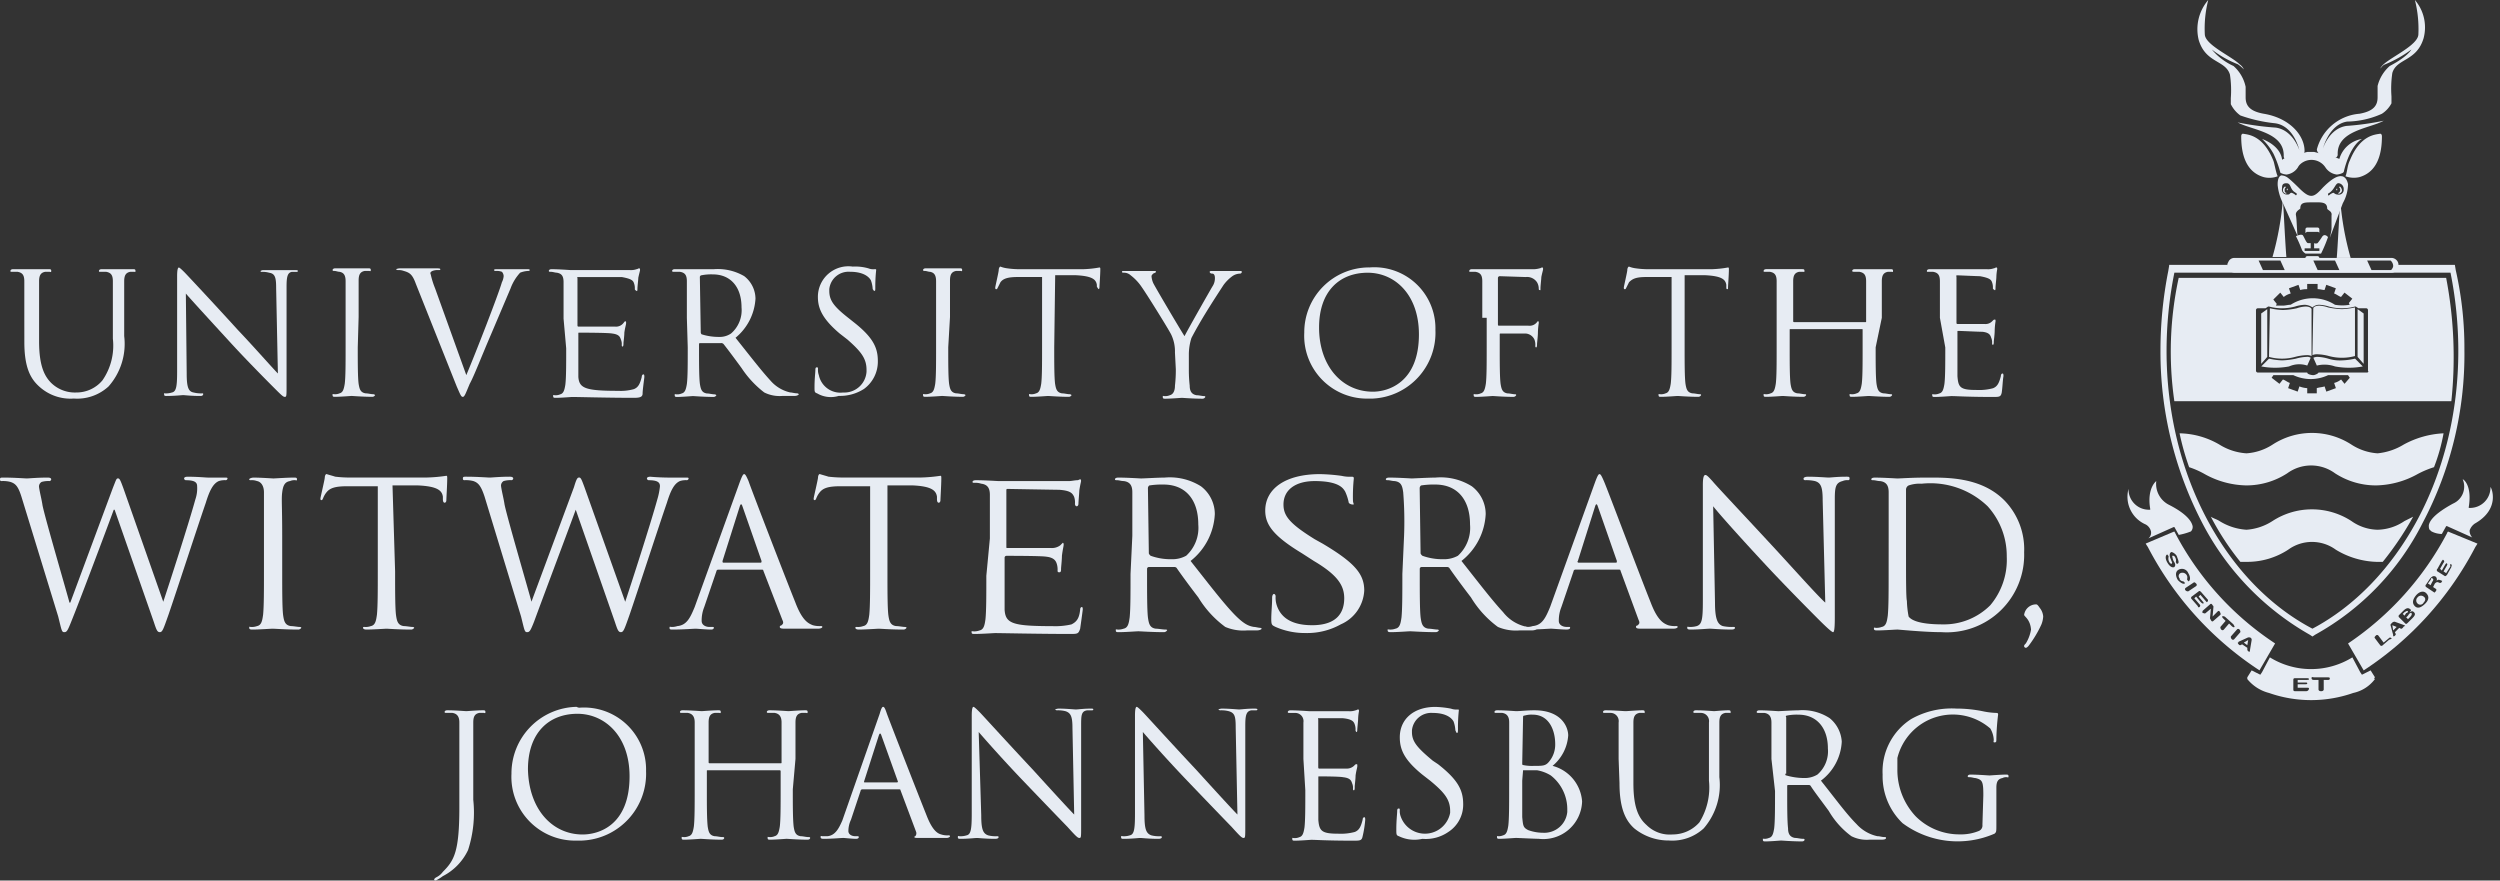 <svg xmlns="http://www.w3.org/2000/svg" width="165" height="58.114" viewBox="0 0 165 58.114">
    <rect x="0" y="0" width="165" height="58.114" fill="#333333" stroke="none"/>
    <defs>
        <style>
            .cls-1{fill:#e7ecf3}
        </style>
    </defs>
    <g id="University_of_the_Witwatersrand" transform="translate(0 -2)">
        <g id="Grupo_4311" transform="translate(0 2)">
            <g id="Layer_1_1_" transform="translate(0 17.48)">
                <path id="Trazado_6970" d="M2.117 36.209V33.8c0-.4-.115-.573-.458-.63h-.4c-.057 0-.057 0-.057-.057s.055-.113.17-.113h2.35c.115 0 .172 0 .172.115s-.057.057-.115.057h-.287c-.287.057-.4.229-.4.63v3.954c0 1.6.344 2.292.8 2.751a2.243 2.243 0 0 0 1.662.63 2.232 2.232 0 0 0 1.719-.8 4.029 4.029 0 0 0 .688-2.751V33.8c0-.4-.115-.573-.458-.63H7.1c-.057 0-.057 0-.057-.057S7.1 33 7.218 33h2.063c.115 0 .172 0 .172.115s-.057.057-.057.057h-.287c-.287.057-.4.229-.4.63v3.611a4.244 4.244 0 0 1-1.032 3.324 3.057 3.057 0 0 1-2.292.8 3.057 3.057 0 0 1-2.292-.8c-.573-.516-.974-1.261-.974-2.923z" class="cls-1" transform="translate(-.512 -32.713)"/>
                <path id="Trazado_6971" d="M20.39 39.792c0 .917.115 1.2.458 1.261a1.95 1.95 0 0 0 .573.057c.057 0 .057 0 .057.057s-.057.115-.172.115c-.63 0-1.089-.057-1.146-.057s-.573.057-1.089.057c-.115 0-.172 0-.172-.115s.057-.057.057-.057a1.262 1.262 0 0 0 .458-.057c.287-.057.344-.4.344-1.375v-6.3c0-.458.057-.573.115-.573s.287.229.4.344 1.834 1.949 3.5 3.783c1.089 1.146 2.292 2.522 2.636 2.866l-.115-5.617c0-.688-.057-.974-.458-1.032a1.587 1.587 0 0 0-.516-.057.056.056 0 0 1-.057-.057.335.335 0 0 1 .229-.057h2.063c.115 0 .172 0 .172.057s-.057.057-.115.057h-.287c-.287.057-.344.344-.344.974v6.476c0 .745 0 .8-.115.8s-.229-.115-.8-.688c-.115-.115-1.719-1.719-2.866-2.98-1.261-1.375-2.522-2.751-2.866-3.152z" class="cls-1" transform="translate(-8.068 -32.628)"/>
                <path id="Trazado_6972" d="M39.962 38.115c0 1.032 0 1.949.057 2.407.057.344.115.573.458.63.172 0 .344.057.516.057a.2.2 0 0 1 .115.057.212.212 0 0 1-.172.115c-.63 0-1.318-.057-1.375-.057s-.745.057-1.089.057c-.115 0-.172 0-.172-.115s0-.057.115-.057a.727.727 0 0 0 .344-.057c.229-.057.287-.287.344-.63.057-.458.057-1.318.057-2.407V33.76c0-.4-.115-.573-.4-.63-.115 0-.229-.057-.344-.057-.057 0-.115 0-.115-.057s.057-.115.172-.115h2.177c.115 0 .172 0 .172.115s-.057.057-.115.057h-.287c-.287.057-.4.229-.4.63v2.407z" class="cls-1" transform="translate(-16.35 -32.671)"/>
                <path id="Trazado_6973" d="M50.242 39.949c.63-1.49 2.121-5.33 2.35-6.132a1.063 1.063 0 0 0 .115-.4.438.438 0 0 0-.115-.287.975.975 0 0 0-.4-.057c-.057 0-.115 0-.115-.057s.057-.057.229-.057h1.949c.115 0 .172 0 .172.057s-.057.057-.115.057a1.673 1.673 0 0 0-.516.115 3.086 3.086 0 0 0-.63 1.032L51.9 37.2c-.688 1.6-1.146 2.808-1.433 3.324-.287.688-.344.86-.458.86s-.172-.172-.4-.688l-2.694-6.763c-.229-.63-.4-.745-.8-.86a.975.975 0 0 0-.4-.057.2.2 0 0 1-.115-.057.7.7 0 0 1 .287-.057h2.35c.172 0 .287 0 .287.057s0 .057-.115.057a.975.975 0 0 0-.4.057c-.115.057-.172.115-.115.229a5.633 5.633 0 0 0 .287.917z" class="cls-1" transform="translate(-19.466 -32.671)"/>
                <path id="Trazado_6974" d="M78.374 36.2v-2.406c0-.4-.115-.573-.458-.63h-.4c-.057 0-.115 0-.115-.057s.057-.115.172-.115h2.579a3.465 3.465 0 0 1 2.006.458 1.9 1.9 0 0 1 .745 1.49 3.613 3.613 0 0 1-1.318 2.579c.917 1.146 1.662 2.121 2.292 2.808a2.438 2.438 0 0 0 1.318.8c.115 0 .287.057.458.057a.2.2 0 0 1 .115.057s-.057.115-.287.115h-.8a2.263 2.263 0 0 1-1.2-.229 6.624 6.624 0 0 1-1.49-1.6c-.458-.63-.974-1.318-1.2-1.6a.211.211 0 0 0-.172-.057h-1.385c-.057 0-.057.057-.057.115v.172c0 1.032 0 1.949.057 2.407.057.344.115.573.458.63.172 0 .344.057.516.057a.2.2 0 0 1 .115.057.212.212 0 0 1-.172.115c-.63 0-1.318-.057-1.375-.057s-.688.057-1.032.057c-.115 0-.172 0-.172-.115s0-.057.115-.057a.727.727 0 0 0 .344-.057c.229-.057.287-.287.344-.63.057-.458.057-1.318.057-2.407zm.917.974a.2.2 0 0 0 .057.115 3.7 3.7 0 0 0 1.146.172 1.316 1.316 0 0 0 .8-.229 2.029 2.029 0 0 0 .688-1.719c0-1.375-.745-2.178-1.891-2.178a3.268 3.268 0 0 0-.745.057.123.123 0 0 0-.115.115z" class="cls-1" transform="translate(-33.041 -32.705)"/>
                <path id="Trazado_6975" d="M93.972 41.067c-.172-.057-.172-.115-.172-.4 0-.573.057-.974.057-1.146s.057-.172.115-.172.057.057.057.115a.975.975 0 0 0 .057.4 1.449 1.449 0 0 0 1.6 1.146 1.469 1.469 0 0 0 1.547-1.375v-.115c0-.745-.344-1.2-1.261-2.006l-.516-.4c-1.146-.974-1.433-1.662-1.433-2.407a2.014 2.014 0 0 1 2.299-2.007 3.173 3.173 0 0 1 1.032.115.85.85 0 0 0 .4.057c.115 0 .115 0 .115.057a10.219 10.219 0 0 0-.057 1.146c0 .172 0 .229-.057.229s-.057-.057-.115-.115a2.036 2.036 0 0 0-.115-.573c-.057-.115-.344-.573-1.375-.573a1.278 1.278 0 0 0-1.375 1.146v.111c0 .63.287 1.032 1.318 1.834l.287.229c1.318 1.032 1.6 1.719 1.6 2.579a2.227 2.227 0 0 1-.917 1.834 2.922 2.922 0 0 1-1.662.458 1.789 1.789 0 0 1-1.429-.167z" class="cls-1" transform="translate(-40.042 -32.585)"/>
                <path id="Trazado_6976" d="M107.962 38.115c0 1.032 0 1.949.057 2.407.057.344.115.573.458.63.172 0 .344.057.516.057a.2.2 0 0 1 .115.057.212.212 0 0 1-.172.115c-.63 0-1.318-.057-1.375-.057s-.745.057-1.089.057c-.115 0-.172 0-.172-.115s0-.057.115-.057a.727.727 0 0 0 .344-.057c.229-.057.287-.287.344-.63.057-.458.057-1.318.057-2.407V33.76c0-.4-.115-.573-.4-.63-.115 0-.229-.057-.344-.057-.057 0-.115 0-.115-.057s.057-.115.172-.115h2.235c.115 0 .172 0 .172.115s-.057.057-.115.057h-.287c-.287.057-.4.229-.4.63v2.407z" class="cls-1" transform="translate(-45.378 -32.671)"/>
                <path id="Trazado_6977" d="M118.5 38.03c0 1.032 0 1.949.057 2.407.057.344.115.573.458.63.172 0 .344.057.516.057a.2.2 0 0 1 .115.057.212.212 0 0 1-.172.115c-.63 0-1.318-.057-1.375-.057s-.745.057-1.089.057c-.115 0-.172 0-.172-.115s0-.057.115-.057a.727.727 0 0 0 .344-.057c.229-.057.287-.287.344-.63.057-.458.057-1.318.057-2.407v-4.642h-1.6c-.688 0-.974.115-1.146.344l-.172.344c-.057.115-.057.115-.115.115s-.057-.057-.057-.115.229-1.032.229-1.146.057-.229.115-.229a1.772 1.772 0 0 0 .458.115 5.667 5.667 0 0 0 .86.057h4.126a7.022 7.022 0 0 0 1.089-.115c.057 0 .057.057.057.115 0 .344-.057 1.089-.057 1.2s-.057.115-.057.115a.709.709 0 0 1-.115-.172V33.9c-.057-.344-.287-.573-1.375-.63h-1.375z" class="cls-1" transform="translate(-48.921 -32.585)"/>
                <path id="Trazado_6978" d="M132.7 38.587a2.566 2.566 0 0 0-.229-1.146c-.057-.172-1.547-2.579-1.949-3.152a3.27 3.27 0 0 0-.745-.8.651.651 0 0 0-.458-.172c-.057 0-.115 0-.115-.057s.057-.057.115-.057h2.006c.115 0 .115 0 .115.057s-.057.057-.172.115c-.057.057-.115.115-.115.172a1.349 1.349 0 0 0 .115.458c.172.344 1.834 3.152 2.063 3.5.229-.458 1.6-2.866 1.834-3.267a.968.968 0 0 0 .172-.573c0-.172-.057-.287-.172-.287s-.172-.057-.172-.115.057-.057.172-.057h1.834c.057 0 .115 0 .115.057a.123.123 0 0 1-.115.115.924.924 0 0 0-.516.172 2.717 2.717 0 0 0-.573.573c-.745 1.146-1.49 2.292-2.121 3.5a3.6 3.6 0 0 0-.172 1.089v.974a9.035 9.035 0 0 0 .057 1.089c0 .344.115.573.458.63.172 0 .344.057.516.057a.056.056 0 0 1 .057.057.212.212 0 0 1-.172.115c-.63 0-1.318-.057-1.375-.057s-.745.057-1.089.057c-.115 0-.172 0-.172-.115s0-.057.115-.057a.727.727 0 0 0 .344-.057c.229-.057.344-.287.344-.63a9.033 9.033 0 0 0 .057-1.089z" class="cls-1" transform="translate(-55.153 -32.799)"/>
                <path id="Trazado_6979" d="M154.5 32.8a4.033 4.033 0 0 1 4.356 4.126 4.348 4.348 0 0 1-4.126 4.528h-.23a4.147 4.147 0 0 1-4.3-4.356 4.281 4.281 0 0 1 4.241-4.3zm.229 8.2c.974 0 3.038-.573 3.038-3.783 0-2.636-1.6-4.069-3.381-4.069-1.834 0-3.209 1.2-3.209 3.611-.003 2.575 1.545 4.241 3.551 4.241z" class="cls-1" transform="translate(-64.118 -32.628)"/>
                <path id="Trazado_6980" d="M170.06 36.124v-2.407c0-.4-.115-.573-.458-.63h-.344c-.057 0-.057 0-.057-.057s.057-.115.172-.115h3.954a1.587 1.587 0 0 0 .516-.057c.057 0 .115-.057.172-.057s.057.057.057.115-.057.229-.115.516c0 .115-.057.573-.057.745s0 .115-.057.115-.057-.057-.057-.115a.828.828 0 0 0-.115-.4.786.786 0 0 0-.745-.344l-1.719-.057a.123.123 0 0 0-.115.115v3.038c0 .057 0 .115.057.115h1.951a.618.618 0 0 0 .516-.172c.115-.115.057-.115.115-.115s.057 0 .057.115a4.566 4.566 0 0 0-.057.63c0 .229-.057.688-.057.745s0 .229-.057.229-.057-.057-.057-.115a.975.975 0 0 0-.057-.4.69.69 0 0 0-.573-.4h-1.662c-.057 0-.057 0-.057.115v.8c0 1.032 0 1.949.057 2.407.057.344.115.573.458.63.172 0 .344.057.516.057a.056.056 0 0 1 .057.057.212.212 0 0 1-.172.115c-.63 0-1.318-.057-1.375-.057s-.745.057-1.089.057c-.115 0-.172 0-.172-.115s0-.057.115-.057a.727.727 0 0 0 .344-.057c.229-.057.287-.287.344-.63.057-.458.057-1.318.057-2.407v-1.952z" class="cls-1" transform="translate(-72.229 -32.628)"/>
                <path id="Trazado_6981" d="M191.012 38.03c0 1.032 0 1.949.057 2.407.057.344.115.573.458.63.172 0 .344.057.516.057a.056.056 0 0 1 .057.057.212.212 0 0 1-.172.115c-.63 0-1.318-.057-1.375-.057s-.745.057-1.089.057c-.115 0-.172 0-.172-.115s0-.057.115-.057a.727.727 0 0 0 .344-.057c.229-.057.287-.287.344-.63.057-.458.057-1.318.057-2.407v-4.642h-1.662c-.688 0-.917.115-1.146.344l-.172.344c-.057.115-.057.115-.115.115s-.057-.057-.057-.115.229-1.032.229-1.146.057-.229.115-.229a1.772 1.772 0 0 0 .458.115 5.667 5.667 0 0 0 .86.057h4.126a7.021 7.021 0 0 0 1.089-.115c.057 0 .057.057.057.115 0 .344-.057 1.089-.057 1.2s0 .115-.057.115-.057-.057-.057-.172V33.9c-.057-.344-.287-.573-1.375-.63h-1.375z" class="cls-1" transform="translate(-79.827 -32.585)"/>
                <path id="Trazado_6982" d="M210.493 38.158c0 1.032 0 1.949.057 2.407.057.344.115.573.458.63.172 0 .344.057.516.057a.056.056 0 0 1 .057.057.212.212 0 0 1-.172.115c-.573 0-1.318-.057-1.375-.057s-.745.057-1.089.057c-.115 0-.172 0-.172-.115s0-.057.115-.057a.727.727 0 0 0 .344-.057c.229-.057.287-.287.344-.63.057-.458.057-1.318.057-2.407v-1.146c0-.057 0-.057-.057-.057h-4.7c-.057 0-.057 0-.057.057v1.146c0 1.032 0 1.949.057 2.407.057.344.115.573.458.63.172 0 .344.057.516.057a.056.056 0 0 1 .057.057.212.212 0 0 1-.172.115c-.63 0-1.318-.057-1.375-.057s-.745.057-1.089.057c-.115 0-.172 0-.172-.115s0-.057.115-.057a.727.727 0 0 0 .344-.057c.229-.057.287-.287.344-.63.057-.458.057-1.318.057-2.407V33.8c0-.4-.115-.573-.458-.63h-.344c-.057 0-.057 0-.057-.057s.057-.115.172-.115h2.35c.115 0 .172 0 .172.115s-.057.057-.057.057h-.287c-.287.057-.4.229-.4.63v2.636a.056.056 0 0 0 .057.057h4.7c.057 0 .057 0 .057-.057V33.8c0-.4-.115-.573-.458-.63h-.344c-.057 0-.115 0-.115-.057S209 33 209.118 33h2.35c.115 0 .172 0 .172.115s-.057.057-.057.057h-.283c-.287.057-.4.229-.4.63v2.407z" class="cls-1" transform="translate(-86.7 -32.713)"/>
                <path id="Trazado_6983" d="M222.76 36.124v-2.407c0-.4-.115-.573-.458-.63h-.344c-.057 0-.057 0-.057-.057s.057-.115.172-.115h3.783a1.117 1.117 0 0 0 .458-.057c.057 0 .115-.057.172-.057s.057.057.057.115a3.168 3.168 0 0 0-.057.516c0 .115-.057.573-.057.745s-.057.115-.057.115-.115-.057-.115-.115a.975.975 0 0 0-.057-.4c-.057-.172-.172-.287-.8-.4-.172 0-1.375-.057-1.49-.057s-.057.057-.057.115v2.98c0 .057 0 .115.057.115h1.777a.618.618 0 0 0 .516-.172c.115-.115.115-.115.172-.115s.057 0 .057.115a4.564 4.564 0 0 0-.057.63c0 .229-.057.63-.057.688s0 .229-.057.229-.057-.057-.057-.115a.727.727 0 0 0-.057-.344c-.057-.172-.115-.344-.573-.4-.287 0-1.375-.057-1.6-.057-.057 0-.057 0-.057.057v2.923c.057.745.172.917 1.261.917a3.527 3.527 0 0 0 1.089-.115c.287-.115.4-.344.516-.8 0-.115.057-.172.115-.172s.057.115.057.172c-.057.344-.057.688-.115 1.089-.057.287-.172.287-.573.287-1.662 0-2.407-.057-2.751-.057-.057 0-.745.057-1.089.057-.115 0-.172 0-.172-.115s0-.057.115-.057a.727.727 0 0 0 .344-.057c.229-.057.287-.287.344-.63.057-.458.057-1.318.057-2.407z" class="cls-1" transform="translate(-94.726 -32.628)"/>
                <path id="Trazado_6984" d="M10.775 65.153c.4-1.2 1.662-5.1 2.121-6.763a2.228 2.228 0 0 0 .115-.86c0-.229-.115-.4-.745-.4a.123.123 0 0 1-.115-.115c0-.057.057-.115.229-.115.688 0 1.2.057 1.375.057h1.089c.115 0 .172 0 .172.057a.123.123 0 0 1-.115.115 1.262 1.262 0 0 0-.458.057c-.4.172-.63.688-.86 1.433-.573 1.662-1.949 5.9-2.464 7.393-.344.974-.4 1.146-.573 1.146s-.229-.172-.4-.688l-2.581-7.392h-.057c-.459 1.261-2.293 6.132-2.808 7.393-.229.573-.287.688-.458.688s-.172-.115-.4-1.032l-2.409-7.852c-.229-.745-.4-.917-.745-1.032a1.95 1.95 0 0 0-.573-.057c-.057 0-.115 0-.115-.115s.057-.115.229-.115c.688 0 1.433.057 1.547.057s.688-.057 1.375-.057c.172 0 .229.057.229.115a.123.123 0 0 1-.115.115 1.587 1.587 0 0 0-.516.057.347.347 0 0 0-.172.344c.057.4.172.8.229 1.2.172.86 1.6 5.731 1.777 6.419h.057l2.808-7.565c.229-.573.229-.63.344-.63s.172.172.344.63z" class="cls-1" transform="translate(0 -42.916)"/>
                <path id="Trazado_6985" d="M30.878 63.19c0 1.261 0 2.35.057 2.866.057.4.115.688.516.745.172 0 .458.057.573.057s.115.057.115.057a.248.248 0 0 1-.229.115c-.745 0-1.547-.057-1.662-.057s-.917.057-1.318.057c-.115 0-.229 0-.229-.115s0-.057.115-.057a.975.975 0 0 0 .4-.057c.287-.057.344-.344.4-.745.057-.573.057-1.6.057-2.866v-5.216c0-.4-.172-.688-.458-.745a.975.975 0 0 0-.4-.057c-.057 0-.115 0-.115-.057s.172-.115.287-.115c.458 0 1.261.057 1.318.057S31.222 57 31.623 57c.172 0 .229 0 .229.115s-.057.057-.115.057a.727.727 0 0 0-.344.057c-.344.057-.458.287-.516.745s0 .8 0 2.866z" class="cls-1" transform="translate(-12.252 -42.959)"/>
                <path id="Trazado_6986" d="M41.829 63.019c0 1.261 0 2.35.057 2.866.057.4.115.688.516.745.172 0 .458.057.573.057s.115.057.115.057a.248.248 0 0 1-.229.115c-.745 0-1.547-.057-1.6-.057s-.917.057-1.318.057c-.172 0-.229-.057-.229-.115s0-.057.115-.057a.975.975 0 0 0 .4-.057c.287-.057.344-.344.4-.745.057-.573.057-1.6.057-2.866V57.4h-2.009c-.8 0-1.146.115-1.375.4a1.437 1.437 0 0 0-.229.4c-.057.115-.057.115-.115.115s-.057-.057-.057-.115.287-1.261.287-1.375.057-.229.115-.229c.172.057.4.115.573.172a7.777 7.777 0 0 0 1.032.057h4.986a10.231 10.231 0 0 0 1.318-.115c.057 0 .057.057.057.172 0 .4-.057 1.318-.057 1.433s-.057.172-.115.172-.115-.057-.115-.229v-.168c-.057-.4-.344-.688-1.662-.745h-1.663z" class="cls-1" transform="translate(-15.752 -42.788)"/>
                <path id="Trazado_6987" d="M64.017 65.153c.4-1.2 1.662-5.1 2.121-6.763a4.569 4.569 0 0 0 .172-.86c0-.229-.115-.4-.745-.4a.123.123 0 0 1-.115-.115c0-.057.057-.115.229-.115.63.057 1.2.057 1.318.057h1.032c.115 0 .172 0 .172.057a.123.123 0 0 1-.115.115 1.262 1.262 0 0 0-.458.057c-.4.172-.63.688-.86 1.433-.573 1.662-1.949 5.9-2.464 7.393-.344.974-.4 1.146-.573 1.146s-.229-.172-.4-.688l-2.579-7.393c-.458 1.261-2.292 6.132-2.751 7.393-.229.573-.287.688-.458.688s-.172-.115-.4-1.032l-2.407-7.909c-.229-.688-.4-.917-.745-1.032a1.95 1.95 0 0 0-.573-.057c-.057 0-.115 0-.115-.115s.057-.115.229-.115c.688 0 1.433.057 1.547.057s.688-.057 1.318-.057c.172 0 .229.057.229.115a.123.123 0 0 1-.115.115 1.587 1.587 0 0 0-.516.057.347.347 0 0 0-.172.344c.057.4.172.8.229 1.2.172.86 1.6 5.731 1.777 6.419l2.808-7.565c.172-.573.229-.63.344-.63s.172.172.344.63z" class="cls-1" transform="translate(-22.753 -42.916)"/>
                <path id="Trazado_6988" d="M81.742 57.116c.172-.458.229-.516.287-.516s.115.057.287.458c.172.516 2.292 6.018 3.095 8.024.458 1.2.86 1.375 1.146 1.49a1.587 1.587 0 0 0 .516.057c.057 0 .115 0 .115.057s-.115.115-.287.115H84.78c-.229 0-.4 0-.4-.115s.057-.057.115-.115.172-.115.057-.344l-1.262-3.265c0-.057-.057-.057-.115-.057h-2.866a.123.123 0 0 0-.115.115l-.8 2.35a2.376 2.376 0 0 0-.172.917c0 .287.287.4.516.4h.172c.115 0 .115 0 .115.057s-.057.115-.172.115c-.344 0-.917-.057-1.032-.057s-.86.057-1.49.057c-.172 0-.229 0-.229-.115s.057-.057.115-.057a1.119 1.119 0 0 0 .4-.057c.63-.057.86-.573 1.146-1.261zm1.375 5.33c.057 0 .057-.057.057-.115l-1.261-3.611q-.086-.258-.172 0L80.6 62.331c0 .057 0 .115.057.115z" class="cls-1" transform="translate(-32.913 -42.788)"/>
                <path id="Trazado_6989" d="M98.571 63.019c0 1.261 0 2.35.057 2.866.057.4.115.688.516.745.172 0 .458.057.573.057s.115.057.115.057a.248.248 0 0 1-.229.115c-.745 0-1.547-.057-1.6-.057s-.917.057-1.318.057c-.172 0-.229-.057-.229-.115s0-.057.115-.057a.975.975 0 0 0 .4-.057c.287-.057.344-.344.4-.745.057-.573.057-1.6.057-2.866V57.4h-1.951c-.8 0-1.146.115-1.375.4a1.436 1.436 0 0 0-.229.4c-.057.115-.057.115-.115.115s-.057-.057-.057-.115.287-1.261.287-1.375.057-.229.115-.229c.172.057.4.115.573.172a8.558 8.558 0 0 0 1.089.057h4.986a10.231 10.231 0 0 0 1.318-.115c.057 0 .057.057.057.172 0 .4-.057 1.318-.057 1.433s-.057.172-.115.172-.115-.057-.115-.229v-.168c-.057-.4-.344-.688-1.6-.745h-1.668z" class="cls-1" transform="translate(-39.999 -42.788)"/>
                <path id="Trazado_6990" d="M113.1 61.1v-2.868c0-.4-.115-.688-.573-.745a1.262 1.262 0 0 0-.458-.057c-.057 0-.115 0-.115-.057s.057-.115.229-.115c.573 0 1.433.057 1.49.057h4.642c.172 0 .4-.057.573-.057.057 0 .115-.057.172-.057s.057.057.057.115-.057.229-.115.63c0 .115-.057.745-.057.86s-.057.172-.115.172-.115-.057-.115-.172a1.117 1.117 0 0 0-.057-.458c-.115-.229-.229-.4-.974-.458-.229 0-3.324-.057-3.439-.057-.057 0-.057.057-.057.115v3.668c0 .115 0 .115.057.115h2.866a.922.922 0 0 0 .63-.172l.172-.172s.057 0 .057.115-.057.287-.115.745c0 .287-.057.745-.057.86s0 .229-.115.229-.115-.057-.115-.115a1.262 1.262 0 0 0-.057-.458c-.057-.172-.172-.4-.688-.458-.344-.057-2.407-.057-2.636-.057a.123.123 0 0 0-.115.115V65.8c.057.917.516 1.089 3.152 1.089a4.7 4.7 0 0 0 1.261-.115c.344-.172.516-.4.573-.974 0-.115.057-.172.115-.172s.057.115.057.172c-.057.458-.115.86-.172 1.261-.115.344-.172.344-.688.344-2.006 0-4.528-.057-4.929-.057-.057 0-.917.057-1.318.057-.172 0-.229 0-.229-.115s0-.057.115-.057a.975.975 0 0 0 .4-.057c.287-.057.344-.344.4-.745.057-.573.057-1.6.057-2.866z" class="cls-1" transform="translate(-47.768 -43.044)"/>
                <path id="Trazado_6991" d="M129.546 60.832v-2.866c0-.4-.115-.688-.573-.745-.172 0-.287-.057-.458-.057-.057 0-.115 0-.115-.057s.057-.115.229-.115c.573 0 1.433.057 1.49.057.172 0 1.146-.057 1.547-.057a3.869 3.869 0 0 1 2.407.573 2.307 2.307 0 0 1 .917 1.834 4.194 4.194 0 0 1-1.6 3.095c1.089 1.375 2.006 2.579 2.751 3.381s1.089.917 1.433.974c.115 0 .287.057.4.057a.2.2 0 0 1 .115.057s-.057.115-.344.115h-.63a3.025 3.025 0 0 1-1.433-.229A6.742 6.742 0 0 1 133.9 64.9c-.573-.745-1.2-1.6-1.433-1.949a.211.211 0 0 0-.172-.057h-1.662a.123.123 0 0 0-.115.115v.344c0 1.261 0 2.35.057 2.866.057.4.115.688.516.745.172 0 .458.057.63.057s.115.057.115.057a.248.248 0 0 1-.229.115c-.745 0-1.547-.057-1.662-.057s-.86.057-1.261.057c-.172 0-.229 0-.229-.115s0-.057.115-.057a.975.975 0 0 0 .4-.057c.287-.057.344-.344.4-.745.057-.573.057-1.6.057-2.866zm1.089 1.146c0 .057.057.115.115.172a3.853 3.853 0 0 0 1.375.229 1.884 1.884 0 0 0 .974-.229 2.492 2.492 0 0 0 .8-2.063c0-1.662-.86-2.636-2.292-2.636a5.245 5.245 0 0 0-.917.057c-.057 0-.115.115-.115.172z" class="cls-1" transform="translate(-54.812 -42.951)"/>
                <path id="Trazado_6992" d="M146.388 66.687c-.229-.115-.287-.115-.287-.516 0-.458.057-.917.057-1.433 0-.115.057-.229.115-.229s.115.057.115.172a1.587 1.587 0 0 0 .057.516c.287.974 1.146 1.375 2.35 1.375 1.719 0 2.121-.917 2.121-1.777s-.458-1.547-2.006-2.464l-.8-.516c-1.891-1.146-2.407-1.891-2.407-2.808 0-1.433 1.318-2.407 3.611-2.407a12.064 12.064 0 0 1 1.433.115 2.351 2.351 0 0 0 .63.057c.115 0 .172 0 .172.115a11.51 11.51 0 0 0-.057 1.433c0 .229.115.287 0 .287s-.287-.057-.287-.172a3.231 3.231 0 0 0-.229-.688c-.115-.172-.344-.688-2.006-.688-1.261 0-2.063.573-2.063 1.547 0 .745.4 1.261 2.063 2.292l.516.287c2.121 1.261 2.751 2.006 2.751 3.095a2.578 2.578 0 0 1-1.547 2.235 4.542 4.542 0 0 1-2.292.573 4.828 4.828 0 0 1-2.01-.401z" class="cls-1" transform="translate(-62.197 -42.788)"/>
                <path id="Trazado_6993" d="M160.8 60.832a24.56 24.56 0 0 0-.057-2.866c-.057-.4-.115-.688-.573-.745-.172 0-.287-.057-.458-.057-.057 0-.115 0-.115-.057s.057-.115.229-.115c.573 0 1.433.057 1.49.057s1.146-.057 1.547-.057a3.869 3.869 0 0 1 2.407.573 2.307 2.307 0 0 1 .917 1.834 4.194 4.194 0 0 1-1.6 3.095c1.089 1.375 2.006 2.579 2.751 3.381a2.63 2.63 0 0 0 1.6.974c.172 0 .344.057.516.057a.2.2 0 0 1 .115.057s-.057.115-.344.115h-.8a3.025 3.025 0 0 1-1.433-.229 6.742 6.742 0 0 1-1.777-1.949c-.573-.745-1.2-1.6-1.433-1.949a.211.211 0 0 0-.172-.057h-1.66a.123.123 0 0 0-.115.115v.344c0 1.261 0 2.35.057 2.866.057.4.115.688.516.745.172 0 .458.057.573.057s.115.057.115.057a.248.248 0 0 1-.229.115c-.745 0-1.547-.057-1.662-.057s-.86.057-1.261.057c-.115 0-.229 0-.229-.115s0-.057.115-.057a.975.975 0 0 0 .4-.057c.287-.057.344-.344.4-.745.057-.573.057-1.6.057-2.866zm1.089 1.146c0 .057.057.115.115.172a3.853 3.853 0 0 0 1.375.229 1.884 1.884 0 0 0 .974-.229 2.492 2.492 0 0 0 .8-2.063c0-1.662-.86-2.636-2.292-2.636a5.245 5.245 0 0 0-.917.057c-.057 0-.115.115-.115.172z" class="cls-1" transform="translate(-68.131 -42.951)"/>
                <path id="Trazado_6994" d="M180.242 57.116c.172-.458.229-.516.287-.516s.115.057.287.458c.229.516 2.292 6.018 3.095 8.024.458 1.2.86 1.375 1.146 1.49a1.587 1.587 0 0 0 .516.057c.057 0 .115 0 .115.057s-.115.115-.287.115h-2.063c-.229 0-.4 0-.4-.115s.057-.057.115-.115.172-.115.057-.344l-1.2-3.267c0-.057-.057-.057-.115-.057h-2.866a.123.123 0 0 0-.115.115l-.8 2.35a2.376 2.376 0 0 0-.172.917c0 .287.287.4.516.4h.115c.115 0 .115 0 .115.057s-.057.115-.229.115c-.344 0-.917-.057-1.032-.057s-.86.057-1.49.057c-.172 0-.229 0-.229-.115s.057-.057.115-.057a1.119 1.119 0 0 0 .4-.057c.63-.057.86-.573 1.146-1.261zm1.375 5.33c.057 0 .057-.057.057-.115l-1.261-3.611q-.086-.258-.172 0l-1.141 3.611c-.057.057 0 .115.057.115z" class="cls-1" transform="translate(-74.961 -42.788)"/>
                <path id="Trazado_6995" d="M196.134 65.125c0 1.089.172 1.433.516 1.547a2.79 2.79 0 0 0 .688.057c.057 0 .115 0 .115.057s-.057.115-.229.115c-.745 0-1.261-.057-1.433-.057s-.688.057-1.261.057c-.115 0-.229 0-.229-.115s.057-.057.115-.057a1.587 1.587 0 0 0 .516-.057c.344-.115.4-.458.4-1.662v-7.622c0-.516.057-.688.172-.688s.344.287.458.4c.172.229 2.178 2.35 4.241 4.585 1.318 1.433 2.751 3.038 3.209 3.439l-.172-6.763c0-.86-.115-1.146-.516-1.261a2.57 2.57 0 0 0-.63-.057c-.115 0-.115-.057-.115-.115s.115-.115.287-.115c.573 0 1.261.057 1.375.057s.573-.057 1.146-.057c.172 0 .229 0 .229.115s-.057.115-.115.115a.727.727 0 0 0-.344.057c-.458.115-.516.4-.516 1.2v7.8c0 .86-.057.974-.115.974s-.287-.172-.974-.86c-.115-.115-2.063-2.063-3.5-3.611-1.547-1.662-3.038-3.324-3.439-3.84z" class="cls-1" transform="translate(-82.944 -42.831)"/>
                <path id="Trazado_6996" d="M216.646 60.839v-2.866c0-.4-.115-.688-.573-.745-.172 0-.287-.057-.458-.057-.057 0-.115 0-.115-.057s.057-.115.229-.115c.573 0 1.433.057 1.49.057.172 0 .974-.057 1.777-.057 1.318 0 3.725-.115 5.33 1.547a4.616 4.616 0 0 1 1.261 3.381 5.11 5.11 0 0 1-5.445 5.273c-1.146 0-2.808-.172-2.923-.172s-.917.057-1.318.057c-.115 0-.229 0-.229-.115s.057-.057.115-.057a.975.975 0 0 0 .4-.057c.287-.057.344-.344.4-.745.057-.573.057-1.6.057-2.866zm1.146 1.433c0 1.433 0 2.636.057 2.866a6.317 6.317 0 0 0 .115 1.032c.172.229.688.516 2.235.516a4.323 4.323 0 0 0 3.152-1.261 4.654 4.654 0 0 0 1.089-3.209 4.886 4.886 0 0 0-1.261-3.324 5.453 5.453 0 0 0-4.356-1.49 2.228 2.228 0 0 0-.86.115.315.315 0 0 0-.172.287v4.47z" class="cls-1" transform="translate(-91.994 -42.957)"/>
                <path id="Trazado_6997" d="M233.1 72.288a.8.8 0 0 1 .8-.688c.057 0 .115.057.229.229a1.018 1.018 0 0 1 .229.573 1.674 1.674 0 0 1-.115.516 7.307 7.307 0 0 1-.86 1.433c-.057.057-.115.115-.172.115a.123.123 0 0 1-.115-.115c0-.057.057-.115.115-.172a2.532 2.532 0 0 0 .344-.917c-.055-.688-.455-.862-.455-.974z" class="cls-1" transform="translate(-99.507 -49.191)"/>
                <path id="Trazado_6998" d="M64.174 36.224v-2.407c0-.4-.115-.573-.458-.63-.115 0-.229-.057-.4-.057-.057 0-.115 0-.115-.057s.057-.115.172-.115c.516 0 1.2.057 1.261.057h3.9a1.117 1.117 0 0 0 .458-.057c.057 0 .115-.057.172-.057s.057.057.057.115-.057.229-.115.516c0 .115-.057.573-.057.745s-.057.115-.057.115-.115-.057-.115-.115a.975.975 0 0 0-.057-.4c-.057-.172-.172-.287-.8-.4h-2.871c-.115 0-.057 0-.057.115v3.038c0 .057 0 .115.057.115h2.407a.618.618 0 0 0 .516-.172c.115-.115.115-.172.172-.172s.057 0 .057.115-.057.229-.115.63c0 .229-.057.63-.057.688s0 .229-.057.229-.057-.057-.057-.115a.727.727 0 0 0-.057-.344c-.057-.172-.115-.344-.573-.4-.287-.057-2.006-.057-2.178-.057-.057 0-.057 0-.057.057v2.866c.057.745.458.917 2.636.917a3.173 3.173 0 0 0 1.032-.115c.287-.115.4-.344.516-.8 0-.115.057-.172.115-.172s.057.115.057.172-.115.86-.115 1.089-.172.287-.573.287c-1.662 0-3.725-.057-4.069-.057-.057 0-.745.057-1.089.057-.115 0-.172 0-.172-.115s0-.057.115-.057a.727.727 0 0 0 .344-.057c.229-.057.287-.287.344-.63.057-.458.057-1.318.057-2.407z" class="cls-1" transform="translate(-26.979 -32.671)"/>
                <path id="Trazado_6999" d="M52.579 89.7a7.988 7.988 0 0 1-.344 3.324 3.713 3.713 0 0 1-1.662 1.719 3.2 3.2 0 0 1-.458.287h-.057a.056.056 0 0 1-.058-.054q0-.086.172-.172a1.167 1.167 0 0 0 .4-.344c.745-.745 1.089-1.318 1.089-4.241V84.6c0-.344-.115-.573-.458-.63h-.4c-.057 0-.115 0-.115-.057s.057-.115.172-.115c.516 0 1.2.057 1.261.057s.745-.057 1.089-.057c.115 0 .172 0 .172.115s-.057.057-.115.057h-.287c-.287.057-.4.229-.4.63v5.1z" class="cls-1" transform="translate(-21.344 -54.399)"/>
                <path id="Trazado_7000" d="M63.37 83.457a4.094 4.094 0 0 1 4.413 4.184 4.416 4.416 0 0 1-4.241 4.585h-.287a4.206 4.206 0 0 1-4.355-4.413 4.391 4.391 0 0 1 4.3-4.413.444.444 0 0 0 .17.057zm.229 8.367c1.032 0 3.095-.573 3.095-3.84 0-2.694-1.662-4.126-3.439-4.126-1.891 0-3.267 1.261-3.267 3.668.058 2.637 1.606 4.299 3.612 4.299z" class="cls-1" transform="translate(-25.143 -54.228)"/>
                <path id="Trazado_7001" d="M85.75 89.015c0 1.089 0 1.949.057 2.464.057.344.115.573.458.63.172 0 .344.057.516.057.057 0 .115 0 .115.057s-.057.115-.172.115c-.63 0-1.318-.057-1.375-.057s-.745.057-1.089.057c-.115 0-.172 0-.172-.115s0-.057.115-.057a.727.727 0 0 0 .344-.057c.229-.057.287-.287.344-.63.057-.458.057-1.375.057-2.464v-1.2a.056.056 0 0 0-.057-.057h-4.757c-.057 0-.057 0-.057.057v1.2c0 1.089 0 1.949.057 2.464.057.344.115.573.458.63.172 0 .344.057.516.057.057 0 .115 0 .115.057s-.057.115-.172.115c-.63 0-1.318-.057-1.375-.057s-.745.057-1.089.057c-.115 0-.172 0-.172-.115s0-.057.115-.057a.727.727 0 0 0 .344-.057c.229-.057.287-.287.344-.63.057-.458.057-1.375.057-2.464V84.6c0-.344-.115-.573-.458-.63h-.4c-.057 0-.115 0-.115-.057s.057-.115.172-.115c.516 0 1.2.057 1.261.057s.745-.057 1.089-.057c.115 0 .172 0 .172.115s-.057.057-.115.057h-.287c-.287.057-.4.229-.4.63v2.636a.056.056 0 0 0 .057.057h4.7c.057 0 .057 0 .057-.057V84.6c0-.344-.115-.573-.458-.63h-.4c-.057 0-.115 0-.115-.057s.057-.115.172-.115c.516 0 1.2.057 1.261.057s.745-.057 1.089-.057c.115 0 .172 0 .172.115s-.057.057-.115.057h-.287c-.287.057-.4.229-.4.63v2.407z" class="cls-1" transform="translate(-33.425 -54.399)"/>
                <path id="Trazado_7002" d="M98.4 83.858c.115-.4.172-.458.229-.458s.115.057.229.4 1.949 5.043 2.636 6.763c.4 1.032.745 1.2.974 1.261a1.262 1.262 0 0 0 .458.057c.057 0 .115 0 .115.057s-.115.115-.229.115h-1.777c-.229 0-.344 0-.344-.057a.056.056 0 0 1 .057-.057.288.288 0 0 0 .057-.287L99.773 88.9c0-.057-.057-.057-.115-.057h-2.407a.123.123 0 0 0-.115.115l-.63 1.891a1.765 1.765 0 0 0-.172.745c0 .229.229.344.458.344h.115c.057 0 .115 0 .115.057s-.057.115-.172.115c-.287 0-.745-.057-.86-.057s-.745.057-1.261.057c-.115 0-.229 0-.229-.115s.057-.057.115-.057h.344c.516-.057.745-.516.974-1.032zm1.146 4.528a.056.056 0 0 0 .057-.057l-1.089-3.038q-.086-.258-.172 0l-.974 3.038c0 .057 0 .057.057.057z" class="cls-1" transform="translate(-40.341 -54.228)"/>
                <path id="Trazado_7003" d="M111.847 90.564c0 .917.115 1.2.458 1.318a1.95 1.95 0 0 0 .573.057c.057 0 .115 0 .115.057s-.057.115-.229.115c-.63 0-1.089-.057-1.2-.057s-.573.057-1.089.057c-.115 0-.172 0-.172-.115s.057-.057.115-.057a1.262 1.262 0 0 0 .458-.057c.287-.057.344-.4.344-1.433v-6.476c0-.458.057-.573.115-.573s.287.229.4.344c.172.172 1.834 2.006 3.553 3.84 1.089 1.2 2.35 2.579 2.694 2.923l-.115-5.731c0-.745-.115-.974-.458-1.089a1.95 1.95 0 0 0-.573-.057.2.2 0 0 1-.115-.057.593.593 0 0 1 .229-.057c.516 0 1.032.057 1.146.057s.516-.057.974-.057c.115 0 .172 0 .172.057s-.057.057-.115.057h-.287c-.4.057-.4.344-.4 1.032v6.591c0 .745 0 .8-.115.8s-.229-.115-.8-.745c-.115-.115-1.719-1.777-2.923-3.038-1.318-1.375-2.579-2.808-2.923-3.209z" class="cls-1" transform="translate(-47.085 -54.228)"/>
                <path id="Trazado_7004" d="M130.647 90.564c0 .917.115 1.2.458 1.318a1.95 1.95 0 0 0 .573.057c.057 0 .115 0 .115.057s-.057.115-.229.115c-.63 0-1.089-.057-1.2-.057s-.573.057-1.089.057c-.115 0-.172 0-.172-.115s.057-.057.115-.057a1.262 1.262 0 0 0 .458-.057c.287-.057.344-.4.344-1.433v-6.476c0-.458.057-.573.115-.573s.287.229.4.344c.172.172 1.834 2.006 3.553 3.84 1.089 1.2 2.35 2.579 2.694 2.923l-.115-5.731c0-.745-.057-.974-.458-1.089a1.95 1.95 0 0 0-.573-.057.2.2 0 0 1-.115-.057.593.593 0 0 1 .229-.057c.516 0 1.032.057 1.146.057s.516-.057.974-.057c.115 0 .229 0 .229.057s-.057.057-.115.057h-.284c-.344.057-.4.344-.4 1.032v6.591c0 .745 0 .8-.115.8s-.229-.115-.8-.745c-.115-.115-1.719-1.777-2.923-3.038-1.318-1.375-2.579-2.808-2.923-3.209z" class="cls-1" transform="translate(-55.111 -54.228)"/>
                <path id="Trazado_7005" d="M149.332 86.967V84.56a.542.542 0 0 0-.516-.63h-.4c-.057 0-.115 0-.115-.057s.057-.115.172-.115c.516 0 1.2.057 1.261.057h2.579a1.117 1.117 0 0 0 .458-.057c.057 0 .115-.057.172-.057s.057.057.057.115a3.168 3.168 0 0 0-.057.516c0 .115-.057.63-.057.745s-.057.115-.057.115a.2.2 0 0 1-.057-.115.975.975 0 0 0-.057-.4c-.057-.172-.172-.344-.8-.4h-1.547c-.115 0-.057 0-.057.115v3.095c0 .057 0 .115.057.115h1.777a.7.7 0 0 0 .516-.172c.115-.115.115-.115.172-.115s.057 0 .057.115-.057.229-.115.63c0 .229-.057.63-.057.745s0 .229-.057.229-.057-.057-.057-.115a.727.727 0 0 0-.057-.344c-.057-.172-.115-.344-.573-.4-.287-.057-1.433-.057-1.6-.057-.057 0-.057 0-.057.057v2.808c.057.745.229.917 1.318.917a3.527 3.527 0 0 0 1.089-.115c.287-.115.4-.344.516-.8 0-.115.057-.172.115-.172s.057.115.057.172a7.166 7.166 0 0 1-.172 1.089c-.057.287-.172.287-.63.287-1.719 0-2.464-.057-2.751-.057-.057 0-.745.057-1.089.057-.115 0-.172 0-.172-.115s0-.057.115-.057a.727.727 0 0 0 .344-.057c.229-.057.287-.287.344-.63.057-.458.057-1.375.057-2.464z" class="cls-1" transform="translate(-63.307 -54.356)"/>
                <path id="Trazado_7006" d="M160.972 91.939c-.172-.057-.172-.115-.172-.458 0-.573.057-1.032.057-1.2s.057-.172.115-.172.057.057.057.115a.975.975 0 0 0 .057.4 1.694 1.694 0 0 0 3.267-.229v-.115c0-.745-.344-1.2-1.318-2.006l-.516-.4c-1.2-.974-1.49-1.662-1.49-2.464 0-1.2.917-2.006 2.35-2.006a6.315 6.315 0 0 1 1.032.115.975.975 0 0 0 .4.057c.115 0 .115 0 .115.057a10.735 10.735 0 0 0-.057 1.2c0 .172 0 .287-.057.287s-.057-.057-.115-.172a2.037 2.037 0 0 0-.115-.573c-.057-.115-.344-.573-1.375-.573a1.278 1.278 0 0 0-1.375 1.146v.115c0 .63.344 1.032 1.375 1.891l.344.229c1.318 1.032 1.662 1.719 1.662 2.636a2.137 2.137 0 0 1-.974 1.834 2.608 2.608 0 0 1-1.719.458 2.343 2.343 0 0 1-1.548-.172z" class="cls-1" transform="translate(-68.643 -54.228)"/>
                <path id="Trazado_7007" d="M173.074 87.009V84.6c0-.344-.115-.573-.458-.63h-.4c-.057 0-.115 0-.115-.057s.057-.115.172-.115c.516 0 1.2.057 1.261.057.287 0 .688-.057 1.2-.057 1.834 0 2.235 1.146 2.235 1.662a2.867 2.867 0 0 1-1.032 2.006 2.623 2.623 0 0 1 1.949 2.35 2.562 2.562 0 0 1-2.866 2.464c-.229 0-1.375-.057-1.49-.057s-.745.057-1.089.057c-.115 0-.172 0-.172-.115s0-.057.057-.057a.727.727 0 0 0 .344-.057c.229-.057.287-.287.344-.63.057-.458.057-1.375.057-2.464zm.86.287c0 .057 0 .115.057.115a2.791 2.791 0 0 0 .688.057c.63 0 .8 0 1.032-.287a1.752 1.752 0 0 0 .4-1.146c0-.917-.4-1.949-1.49-1.949a1.587 1.587 0 0 0-.516.057c-.115 0-.115.057-.115.115zm0 1.146v2.407c.057.573.057.688.4.86a2.911 2.911 0 0 0 .974.172 1.522 1.522 0 0 0 1.6-1.375v-.172a2.824 2.824 0 0 0-1.089-2.235 2.532 2.532 0 0 0-.917-.344h-.86c-.057 0-.057 0-.057.057z" class="cls-1" transform="translate(-73.467 -54.399)"/>
                <path id="Trazado_7008" d="M185.632 87.009V84.6a.542.542 0 0 0-.516-.63h-.4c-.057 0-.115 0-.115-.057s.057-.115.172-.115c.516 0 1.2.057 1.318.057s.8-.057 1.089-.057c.115 0 .172 0 .172.115s-.057.057-.057.057h-.287c-.287.057-.4.229-.4.63v4.012c0 1.6.344 2.292.86 2.751a2.159 2.159 0 0 0 1.719.63 2.35 2.35 0 0 0 1.777-.8 4.369 4.369 0 0 0 .63-2.751V84.6a.542.542 0 0 0-.516-.63h-.4c-.057 0-.115 0-.115-.057s.057-.115.172-.115c.516 0 1.146.057 1.2.057s.63-.057.917-.057c.115 0 .172 0 .172.115s-.057.057-.057.057h-.287c-.287.057-.4.229-.4.63v3.611a4.375 4.375 0 0 1-1.032 3.381 3.057 3.057 0 0 1-2.292.8 3.6 3.6 0 0 1-2.292-.8c-.573-.516-.974-1.318-.974-2.98z" class="cls-1" transform="translate(-78.803 -54.399)"/>
                <path id="Trazado_7009" d="M203.274 87v-2.406c0-.344-.115-.573-.458-.63h-.4c-.057 0-.115 0-.115-.057s.057-.115.172-.115c.516 0 1.2.057 1.261.057s.974-.057 1.318-.057a3.279 3.279 0 0 1 2.063.516 2.165 2.165 0 0 1 .8 1.547 3.418 3.418 0 0 1-1.375 2.579c.917 1.146 1.662 2.178 2.35 2.866a2.592 2.592 0 0 0 1.375.8c.172 0 .287.057.458.057.057 0 .115 0 .115.057s-.057.115-.287.115h-.8a2.263 2.263 0 0 1-1.2-.229 5.513 5.513 0 0 1-1.49-1.662c-.458-.63-1.032-1.375-1.2-1.662a.178.178 0 0 0-.115-.057h-1.375c-.057 0-.057.057-.057.115v.287c0 1.089 0 1.949.057 2.464 0 .344.115.573.458.63.172 0 .344.057.516.057.057 0 .115 0 .115.057s-.057.115-.172.115c-.63 0-1.318-.057-1.375-.057s-.688.057-1.032.057c-.115 0-.172 0-.172-.115s0-.057.057-.057a.727.727 0 0 0 .344-.057c.229-.057.287-.287.344-.63.057-.458.057-1.375.057-2.464zm.917.974c0 .057 0 .115.057.115a4.363 4.363 0 0 0 1.2.172 1.617 1.617 0 0 0 .86-.229 2.029 2.029 0 0 0 .692-1.718c0-1.375-.745-2.235-1.949-2.235a3.268 3.268 0 0 0-.745.057c-.057 0-.115.057-.057.115v3.725z" class="cls-1" transform="translate(-86.359 -54.391)"/>
                <path id="Trazado_7010" d="M223.445 89.325c0-.917-.057-1.032-.516-1.146-.115 0-.229-.057-.4-.057-.057 0-.115 0-.115-.057s.057-.115.172-.115c.516 0 1.2.057 1.261.057s.745-.057 1.089-.057c.115 0 .172 0 .172.115s-.057.057-.115.057a.517.517 0 0 0-.287.057c-.287.057-.4.229-.4.63v2.407c0 .516 0 .516-.115.63a6.1 6.1 0 0 1-6.075-.688 4.283 4.283 0 0 1-1.318-3.209 4.1 4.1 0 0 1 1.891-3.668 5.447 5.447 0 0 1 2.98-.688 8.747 8.747 0 0 1 1.719.172 5.016 5.016 0 0 0 .917.115c.115 0 .115.057.115.115a15.1 15.1 0 0 0-.115 1.6c0 .172 0 .229-.115.229s-.057-.057-.057-.172a1.625 1.625 0 0 0-.229-.745 3.772 3.772 0 0 0-6.132 1.949v.745a4.475 4.475 0 0 0 1.2 3.095 4.073 4.073 0 0 0 2.923 1.2 3.084 3.084 0 0 0 1.261-.229.384.384 0 0 0 .229-.4z" class="cls-1" transform="translate(-92.545 -54.307)"/>
                <g id="Shield" transform="translate(142.591)">
                    <g id="Shield_Rim">
                        <path id="Trazado_7011" d="M249.373 32.557l-.057.344a26.963 26.963 0 0 0-.516 5.273 24.4 24.4 0 0 0 2.751 11.348 18.022 18.022 0 0 0 7.107 7.393l.172.115.172-.115a17.345 17.345 0 0 0 7.107-7.393 23.781 23.781 0 0 0 2.751-11.405 23.226 23.226 0 0 0-.573-5.273l-.057-.344h-3.73l-.63.458h-9.97l-.688-.458h-3.84zm.344.458h18.225a26.241 26.241 0 0 1 .516 5.158c0 8.31-4.012 15.36-9.628 18.34-5.674-2.98-9.628-10.087-9.628-18.34a26.246 26.246 0 0 1 .516-5.158z" class="cls-1" transform="translate(-248.8 -32.5)"/>
                    </g>
                    <g id="Book_Cog" transform="translate(.679 .86)">
                        <g id="Grupo_4306">
                            <path id="Trazado_7013" d="M268.162 34H250.51a22.884 22.884 0 0 0-.287 8.138h18.282a27.739 27.739 0 0 0-.343-8.138zm-10.947.974l.229.287a1.152 1.152 0 0 1 .458-.229l-.115-.344.63-.229.115.344a1.424 1.424 0 0 1 .458-.057V34.4h.688v.344c.172 0 .344.057.458.057l.115-.344.63.229-.115.344c.172.057.287.172.458.229l.229-.287.516.4-.229.287.057.115a2.782 2.782 0 0 1-.974 0 2.7 2.7 0 0 0-2.923 0c-.172 0-.344.057-.516.057h-.458l.057-.115-.229-.287zm4.241 6.018l-.229-.287a1.152 1.152 0 0 1-.458.229l.115.344-.63.229-.115-.344c-.172.057-.344.057-.516.115v.344h-.63v-.344a1.673 1.673 0 0 1-.516-.115l-.115.344-.63-.229.115-.344c-.172-.057-.287-.172-.458-.229l-.229.287-.516-.4.115-.172h1.318a2.676 2.676 0 0 0 2.292 0h1.318l.115.172zm1.49-.745h-3.209c0 .057-.229.172-.344.172s-.4-.057-.4-.172h-3.267a.123.123 0 0 1-.115-.115v-4.011a.123.123 0 0 1 .115-.115h.516l.172-.115h.057a3.281 3.281 0 0 0 1.719 0 2.437 2.437 0 0 1 .63-.115.924.924 0 0 1 .516.172.651.651 0 0 1 .458-.172 2.437 2.437 0 0 1 .63.115 3.281 3.281 0 0 0 1.719 0h.057l.172.115h.516a.123.123 0 0 1 .115.115v4.012c.058.057-.003.114-.057.114z" class="cls-1" transform="translate(-249.986 -34)"/>
                        </g>
                    </g>
                </g>
                <g id="Scroll" transform="translate(140.404 14.156)">
                    <path id="Trazado_7014" d="M267.225 79.018l-.287-.458-.573.287-.115-.172-.516-.974a5.176 5.176 0 0 1-5.445 0l-.516.974-.115.172-.573-.287-.287.458v.115a2.711 2.711 0 0 0 1.433.917 8.407 8.407 0 0 0 5.559 0 2.412 2.412 0 0 0 1.433-.917c-.057 0-.057-.057 0-.115zm-4.528.917h-.688c-.115 0-.172 0-.172-.115v-.63c0-.115.057-.115.172-.115h.688c.057 0 .172 0 .172.057s-.057.057-.172.057h-.573v.172h.516c.057 0 .115 0 .115.057s-.057.057-.115.057h-.516v.229h.573c.115 0 .172 0 .172.057a.183.183 0 0 1-.172.172zm1.433-.745h-.287v.63c0 .057-.057.115-.172.115s-.172-.057-.172-.115v-.63h-.287c-.057 0-.172 0-.172-.115s.057-.057.172-.057h.86c.057 0 .172 0 .172.057s0 .115-.115.115z" class="cls-1" transform="translate(-250.881 -65.951)"/>
                    <path id="Trazado_7015" d="M249.049 63.315c0-.057-.057-.057-.057-.115l-1.892.8c.057.115.115.172.172.287a21.629 21.629 0 0 0 7.336 8.081l1.032-1.777a19.609 19.609 0 0 1-6.591-7.276zm-.057 2.235c-.115.057-.287 0-.458-.287s-.115-.458-.057-.516.057 0 .115.057-.057.172.057.4c.057.115.172.172.172.115s.057-.057 0-.115l-.115-.287c-.057-.229 0-.287.057-.344s.344.115.4.287.172.4.057.458-.057 0-.115-.057.057-.115-.057-.344c-.057-.115-.115-.115-.172-.115s0 .115 0 .172l.057.172c.172.229.115.344.057.4zm.688 1.089c-.115.057-.287-.057-.458-.229-.172-.287-.172-.573.057-.688a.45.45 0 0 1 .63.229c.172.287.115.458.057.516s-.057 0-.115-.057.057-.172-.057-.344a.329.329 0 0 0-.4-.115.216.216 0 0 0-.057.344v.057c.115.172.229.115.287.172s.055.057.055.115zm.057.458a.107.107 0 0 1 0-.172l.516-.344c.057-.057.115 0 .172.057a.107.107 0 0 1 0 .172l-.516.344a.211.211 0 0 1-.172-.057zm.974.745l-.287-.344-.115.115.344.4a.107.107 0 0 1 0 .172c-.057.057-.115 0-.115-.057l-.4-.458a.107.107 0 0 1 0-.172l.458-.344c.057-.057.115 0 .172.057l.4.458a.107.107 0 0 1 0 .172c-.057.057-.057 0-.115-.057l-.344-.4-.115.115.287.344c.057.057.057.115 0 .115s-.113-.058-.17-.116zm1.318.86l-.458.4c-.057.057-.115.057-.172-.057l-.057-.115.057-.63-.344.287c-.057.057-.115 0-.172 0s-.057-.115 0-.172l.458-.4c.057-.057.115-.057.172.057.057.057.057.057.057.115l-.057.63.344-.344a.079.079 0 0 1 .115 0s.114.172.057.227zm1.949 1.49c.115.057.115.115.115.172l-.115.688v.057c0 .057-.115 0-.115 0a.2.2 0 0 1-.057-.115v-.114l-.344-.229-.115.057c-.057 0-.057 0-.115-.057a.178.178 0 0 1-.057-.115.056.056 0 0 0 .057-.057l.63-.287zm-.688-.516a.211.211 0 0 1 .057.172l-.4.458a.107.107 0 0 1-.172 0 .211.211 0 0 1-.057-.172l.4-.458a.107.107 0 0 1 .172 0zm-.344-.172c0 .057-.115 0-.172-.057l-.172-.172-.344.4a.107.107 0 0 1-.172 0 .211.211 0 0 1-.057-.172l.344-.4-.172-.172a.178.178 0 0 1-.057-.115c.057-.057.115 0 .172 0l.573.516c.057.115.111.168.057.168z" class="cls-1" transform="translate(-245.887 -59.761)"/>
                    <path id="Trazado_7016" d="M258.687 75.7l-.287.172.229.172z" class="cls-1" transform="translate(-250.711 -65.097)"/>
                    <path id="Trazado_7017" d="M276.991 63.2c0 .057-.057.057-.057.115a19.952 19.952 0 0 1-6.534 7.279l1.032 1.777a21.629 21.629 0 0 0 7.336-8.081c.057-.115.115-.172.172-.287l-1.949-.8zm-3.9 7.164l-.4.344a.107.107 0 0 1-.172 0l-.344-.458c-.057-.057 0-.115.057-.172a.107.107 0 0 1 .172 0l.344.458.344-.287a.107.107 0 0 1 .172 0c.057.057-.115.057-.172.115zm.917-.8c-.057.057-.057.057-.115.057l-.115-.057-.287.287.057.115c0 .057 0 .057-.057.115s-.115.057-.115 0v-.061l-.172-.63c0-.057 0-.057.057-.115l.057-.057a.211.211 0 0 1 .172-.057l.63.229.057.057c-.109 0-.109.053-.166.115zm.63-.63l-.287.287c-.057.057-.115.115-.172.057l-.4-.4a.107.107 0 0 1 0-.172l.229-.229c.115-.115.287-.287.458-.172s.057.115 0 .229c.115-.057.172-.115.287 0s.06.225-.112.397zm.86-.974q-.43.43-.688.172c-.172-.172-.172-.4.057-.688s.516-.344.688-.172.229.4-.057.688zm1.089-1.433a.126.126 0 0 1-.172.057c-.115-.057-.172-.057-.287.057l-.115.229.172.115c.057 0 .057.115 0 .172s-.115.115-.115.057l-.516-.344a.107.107 0 0 1 0-.172l.229-.344c.172-.229.287-.229.4-.172a.252.252 0 0 1 .057.287c.057-.057.115-.115.229-.057.057 0 .115.057.172.057 0-.057-.057.057-.057.057zm.63-1.146c.057.057 0 .115 0 .172l-.287.516c-.057.057-.115.115-.172.057l-.458-.287a.107.107 0 0 1 0-.172l.287-.516c.057-.057.057-.115.115-.057a.107.107 0 0 1 0 .172l-.229.4.115.115.229-.4c.057-.057.057-.115.115-.057s0 .057 0 .115l-.229.4.172.115.287-.458c-.057-.118.001-.175.058-.118z" class="cls-1" transform="translate(-255.833 -59.761)"/>
                    <path id="Trazado_7018" d="M277.044 72.382c-.057-.057-.115 0-.229.057l-.115.115.115.115.115-.172a.112.112 0 0 0 .114-.115z" class="cls-1" transform="translate(-258.523 -63.671)"/>
                    <path id="Trazado_7019" d="M279.772 68.7l-.172.229.172.115.115-.229c.057-.057.115-.172 0-.229s-.058.06-.115.114z" class="cls-1" transform="translate(-259.76 -62.055)"/>
                    <path id="Trazado_7020" d="M275.5 74l.057.344.229-.229z" class="cls-1" transform="translate(-258.01 -64.372)"/>
                    <path id="Trazado_7021" d="M277.215 72.761l-.115.115.115.115.172-.172c.057-.057.115-.172.057-.229s-.172.056-.229.171z" class="cls-1" transform="translate(-258.693 -63.763)"/>
                    <path id="Trazado_7022" d="M278.737 70.653a.283.283 0 0 0-.4.057.277.277 0 0 0 0 .4.246.246 0 0 0 .4-.057c.115-.115.172-.287 0-.4z" class="cls-1" transform="translate(-259.184 -62.916)"/>
                    <path id="Trazado_7023" d="M246.2 60.266a.712.712 0 0 1 .344.458.475.475 0 0 1-.172.458l1.662-.745h.057l.287.516a4.222 4.222 0 0 0 .8-.229.421.421 0 0 0 .115-.344c-.057-.287-.344-.8-1.6-1.433a1.545 1.545 0 0 1-.8-1.547s-.63.458-.4 1.834v.057h-.057a1.346 1.346 0 0 1-1.375-1.318v-.057a1.989 1.989 0 0 0 1.139 2.35z" class="cls-1" transform="translate(-244.983 -57.285)"/>
                    <path id="Trazado_7024" d="M281.3 58.8c-1.261.688-1.547 1.146-1.6 1.433 0 .115 0 .287.115.344l.057.057a1.526 1.526 0 0 0 .688.172l.287-.516h.057l1.662.745a.651.651 0 0 1-.172-.458.891.891 0 0 1 .344-.458c1.719-.974 1.089-2.407 1.032-2.407a1.346 1.346 0 0 1-1.318 1.375h-.115v-.057c.229-1.433-.344-1.834-.4-1.834a1.224 1.224 0 0 1-.637 1.604z" class="cls-1" transform="translate(-259.803 -57.2)"/>
                </g>
            </g>
            <g id="Grupo_4307" transform="translate(143.852 28.541)">
                <path id="Trazado_7025" d="M264.067 53.2a3.611 3.611 0 0 1-1.719-.573 4.781 4.781 0 0 0-5.215 0 3.611 3.611 0 0 1-1.719.573 3.83 3.83 0 0 1-1.777-.573 5.385 5.385 0 0 0-2.637-.748 17.3 17.3 0 0 0 .63 2.235 5.628 5.628 0 0 1 1.032.458 5.819 5.819 0 0 0 2.751.745 4.947 4.947 0 0 0 2.694-.8 2.666 2.666 0 0 1 3.152 0 4.947 4.947 0 0 0 2.694.8 5.819 5.819 0 0 0 2.751-.745 6.211 6.211 0 0 1 1.089-.458 11.993 11.993 0 0 0 .63-2.235 6.074 6.074 0 0 0-2.636.745 4.073 4.073 0 0 1-1.72.576z" class="cls-1" transform="translate(-251 -51.821)"/>
                <path id="Trazado_7026" d="M265.6 62a3.089 3.089 0 0 1-1.719-.573 4.781 4.781 0 0 0-5.215 0 3.611 3.611 0 0 1-1.716.573 3.83 3.83 0 0 1-1.777-.573c-.172-.115-.4-.172-.573-.287a17.646 17.646 0 0 0 1.949 2.98h.458a4.947 4.947 0 0 0 2.694-.8 2.666 2.666 0 0 1 3.152 0 5.481 5.481 0 0 0 2.694.8h.4a20.724 20.724 0 0 0 2.006-2.98l-.573.287a3.273 3.273 0 0 1-1.78.573z" class="cls-1" transform="translate(-252.537 -55.578)"/>
            </g>
            <path id="Trazado_7028" d="M271.5 37.6l.4.287v3.324l-.4-.458z" class="cls-1" transform="translate(-115.899 -17.197)"/>
            <path id="Trazado_7029" d="M269.667 43.73a4.931 4.931 0 0 1-1.834 0 2.1 2.1 0 0 0-1.2-.057l-.229-.516a.623.623 0 0 1 .287-.057 2.877 2.877 0 0 1 .688.115 2.524 2.524 0 0 0 .917.115 4.424 4.424 0 0 0 .86-.115z" class="cls-1" transform="translate(-113.722 -19.545)"/>
            <path id="Trazado_7030" d="M261.357 37.415a4.424 4.424 0 0 0 .86.115 5.016 5.016 0 0 0 .917-.115 2.036 2.036 0 0 1 .573-.115c.287 0 .4.115.4.172v3.095a.727.727 0 0 0-.344-.057 3.354 3.354 0 0 0-.745.115 3.281 3.281 0 0 1-1.719 0z" class="cls-1" transform="translate(-111.545 -17.069)"/>
            <path id="Trazado_7031" d="M260.916 43.215a4.424 4.424 0 0 0 .86.115 5.016 5.016 0 0 0 .917-.115 2.877 2.877 0 0 1 .688-.115.429.429 0 0 1 .287.057l-.229.516a1.651 1.651 0 0 0-1.2.057 4.931 4.931 0 0 1-1.834 0z" class="cls-1" transform="translate(-111.161 -19.545)"/>
            <path id="Trazado_7032" d="M260.4 37.887l.4-.287v3.152l-.4.458z" class="cls-1" transform="translate(-111.161 -17.197)"/>
            <path id="Trazado_7033" d="M266.357 37.372c0-.057.115-.172.4-.172a2.036 2.036 0 0 1 .573.115 5.016 5.016 0 0 0 .917.115 4.424 4.424 0 0 0 .86-.115v3.209a3.281 3.281 0 0 1-1.719 0 3.354 3.354 0 0 0-.745-.115.727.727 0 0 0-.344.057z" class="cls-1" transform="translate(-113.679 -17.026)"/>
            <path id="Trazado_7034" d="M270.1 20.208c.115-.229.115-.688.287-1.032.688-1.719 1.719-1.719 2.006-1.777.057 0 .115.057.115.172 0 1.146-.287 2.35-1.49 2.694a1.629 1.629 0 0 1-.918-.057z" class="cls-1" transform="translate(-115.301 -8.574)"/>
            <path id="Trazado_7035" d="M260.5 18c1.318.516 1.318 1.375 1.318 1.375l.287-.172 1.375-.344h.458l1.375.344.287.115A1.868 1.868 0 0 1 267.091 18c-.86.516-1.2 2.178-1.2 2.178l-.057.057a1.063 1.063 0 0 1-.4.115 1.047 1.047 0 0 1-.745-.458 1.1 1.1 0 0 0-1.662-.229.791.791 0 0 0-.172.229 1.047 1.047 0 0 1-.745.458 1.063 1.063 0 0 1-.4-.115 7.179 7.179 0 0 0-.458-1.261A4.1 4.1 0 0 0 260.5 18z" class="cls-1" transform="translate(-111.203 -8.83)"/>
            <path id="Trazado_7036" d="M260.507 20.208c-.115-.229-.229-.917-.287-1.032-.688-1.719-1.719-1.719-2.006-1.777-.057 0-.115.057-.115.172 0 1.146.287 2.35 1.49 2.694a1.519 1.519 0 0 0 .918-.057z" class="cls-1" transform="translate(-110.179 -8.574)"/>
            <path id="Trazado_7037" d="M266.3 28.487h-.688c-.057 0-.115.115-.115.057v-.229a.123.123 0 0 1 .115-.115h.688a.123.123 0 0 1 .115.115v.229c.059.114.002-.057-.115-.057z" class="cls-1" transform="translate(-113.338 -13.184)"/>
            <g id="Grupo_4308" transform="translate(145.026)">
                <path id="Trazado_7038" d="M257.434 9.508c-.974-.172-1.2-.573-1.2-1.089v-.688a2.524 2.524 0 0 0-.8-1.375 4.081 4.081 0 0 1-1.433-1.089 6.892 6.892 0 0 0 1.719.974 2.493 2.493 0 0 1 .4.344.842.842 0 0 0-.287-.344c-.516-.516-2.235-1.261-2.292-1.949A7.61 7.61 0 0 1 253.766 2a2.96 2.96 0 0 0-.63 2.636c.458 1.547 1.777 1.318 2.063 2.292a7 7 0 0 1 .057 1.547v.4a2 2 0 0 0 .63.745 9.835 9.835 0 0 0 2.292.516c1.261.172 1.6 1.777 1.6 1.777s-.4-1.318-1.547-1.49a19.031 19.031 0 0 1-2.522-.344c.917.516 3.095.63 3.038 2.235 0 .516 1.375.172 1.375-.344.005-1.029-.969-2.176-2.688-2.462z" class="cls-1" transform="translate(-253.048 -2)"/>
            </g>
            <g id="Grupo_4309" transform="translate(152.907)">
                <path id="Trazado_7039" d="M273.276 2a7.8 7.8 0 0 1 .229 2.292c-.057.688-1.719 1.433-2.292 1.949a1.006 1.006 0 0 0-.229.287c.115-.115.172-.229.344-.287a8.068 8.068 0 0 0 1.719-.974s-.229.458-1.433 1.089a2.576 2.576 0 0 0-.8 1.318v.745c0 .516-.229.917-1.2 1.089a3.168 3.168 0 0 0-2.808 2.35c0 .516 1.375.86 1.375.344-.057-1.6 2.121-1.719 3.038-2.235a18.2 18.2 0 0 1-2.464.344c-1.146.172-1.547 1.49-1.547 1.49s.4-1.6 1.6-1.777a5.776 5.776 0 0 0 2.292-.516 1.852 1.852 0 0 0 .63-.688v-.458a7 7 0 0 1 .057-1.547c.287-.974 1.6-.745 2.063-2.292A2.776 2.776 0 0 0 273.276 2z" class="cls-1" transform="translate(-266.8 -2)"/>
            </g>
            <path id="Trazado_7040" d="M266.3 31.729h-.688a.123.123 0 0 1-.115-.115.123.123 0 0 1 .115-.115h.688a.123.123 0 0 1 .115.115c.059.058.002.115-.115.115z" class="cls-1" transform="translate(-113.338 -14.593)"/>
            <path id="Trazado_7041" d="M264.4 29.128s.344-.172.458-.057c.115.172.229.516.344.516h.172v.344h-.4v.169h.974v-.17h-.348v-.344a.277.277 0 0 0 .229 0 3.907 3.907 0 0 0 .287-.4c.172-.287.4 0 .4 0a8.818 8.818 0 0 1-.458 1.089h-1.028a.686.686 0 0 1-.229-.229 8.234 8.234 0 0 0-.401-.918z" class="cls-1" transform="translate(-112.868 -13.539)"/>
            <g id="Grupo_4310" transform="translate(150.324 11.577)">
                <path id="Trazado_7042" d="M266.538 22.257c-.287-.057-.688.172-1.261.745-.573.63-.8.8-1.547.057-.057-.057-.516-.516-.745-.688a.762.762 0 0 0-.458-.172c-.287.115-.229.688-.229.688a3.363 3.363 0 0 0 .344 1.146l.974 2.178c-.057-.287-.057-1.089-.115-1.375s.287-.4.287-.458c0-.4.287-.4.8-.4s.974-.057.974.4c0 .115.344.172.287.458v.917a4.964 4.964 0 0 1-.115.573l.86-2.292a2.613 2.613 0 0 0 .344-1.261c-.114-.516-.4-.516-.4-.516zm-3.038 1.261a.763.763 0 0 0-.287-.172c-.115 0-.115.115-.229.115h-.057a.322.322 0 0 1-.344-.4c0-.172 0-.344.287-.344s.229.287.458.516c.057.057.172.115.229.172 0 .057 0 .057-.057.115zm3.152-.4a.322.322 0 0 1-.4.344c-.172 0-.229-.115-.287-.115a.763.763 0 0 0-.287.172c-.057 0-.057 0-.057-.057V23.4a.791.791 0 0 0 .229-.172c.229-.229.287-.516.458-.516a.383.383 0 0 1 .344.4z" class="cls-1" transform="translate(-262.292 -22.2)"/>
                <path id="Trazado_7043" d="M263.368 23.7c-.057.115-.057.115 0 .115s.057 0 0-.115c.057.057.057 0 0 0z" class="cls-1" transform="translate(-262.733 -22.84)"/>
                <path id="Trazado_7044" d="M263.015 23.729a.211.211 0 0 1 .057-.172c.057-.057 0-.057-.057-.057a.3.3 0 0 0-.115.229c0 .115.057.172.172.229.057 0 .057 0 .057-.057-.114-.001-.114-.114-.114-.172z" class="cls-1" transform="translate(-262.551 -22.755)"/>
                <path id="Trazado_7045" d="M269.068 23.7c-.057.115-.057.115 0 .115s.057 0 0-.115c.057.057.057 0 0 0z" class="cls-1" transform="translate(-265.166 -22.84)"/>
                <path id="Trazado_7046" d="M269.34 23.557a.211.211 0 0 1 .057.172c0 .057-.057.172-.115.172-.057.057 0 .057.057.057.115-.057.172-.115.172-.229a.434.434 0 0 0-.115-.229c-.056 0-.114 0-.056.057z" class="cls-1" transform="translate(-265.266 -22.755)"/>
            </g>
        </g>
        <path id="Trazado_7047" d="M267.733 31.929a.482.482 0 0 0-.4-.229h-10.375a.431.431 0 0 0-.4.287.345.345 0 0 0-.057.229.493.493 0 0 0 .458.458h10.373a.452.452 0 0 0 .458-.458.429.429 0 0 0-.057-.287zm-8.883.573l-.287-.63H260l.287.63zm3.611 0l-.287-.63h1.433l.287.63zm4.871 0h-1.318l-.287-.63h1.547a.5.5 0 0 1 .172.344c.001.114-.057.172-.114.284z" class="cls-1" transform="translate(-109.496 -12.678)"/>
        <g id="Grupo_4312" transform="translate(149.984 15.124)">
            <path id="Trazado_7049" d="M262.617 28.74c-.057-.63-.172-2.866-.229-3.84a19.4 19.4 0 0 1-.688 3.84h.917z" class="cls-1" transform="translate(-261.7 -24.9)"/>
        </g>
        <g id="Grupo_4313" transform="translate(154.225 15.182)">
            <path id="Trazado_7050" d="M269.1 28.84c.057-.63.172-2.866.229-3.84a19.4 19.4 0 0 0 .688 3.84z" class="cls-1" transform="translate(-269.1 -25)"/>
        </g>
    </g>
</svg>
